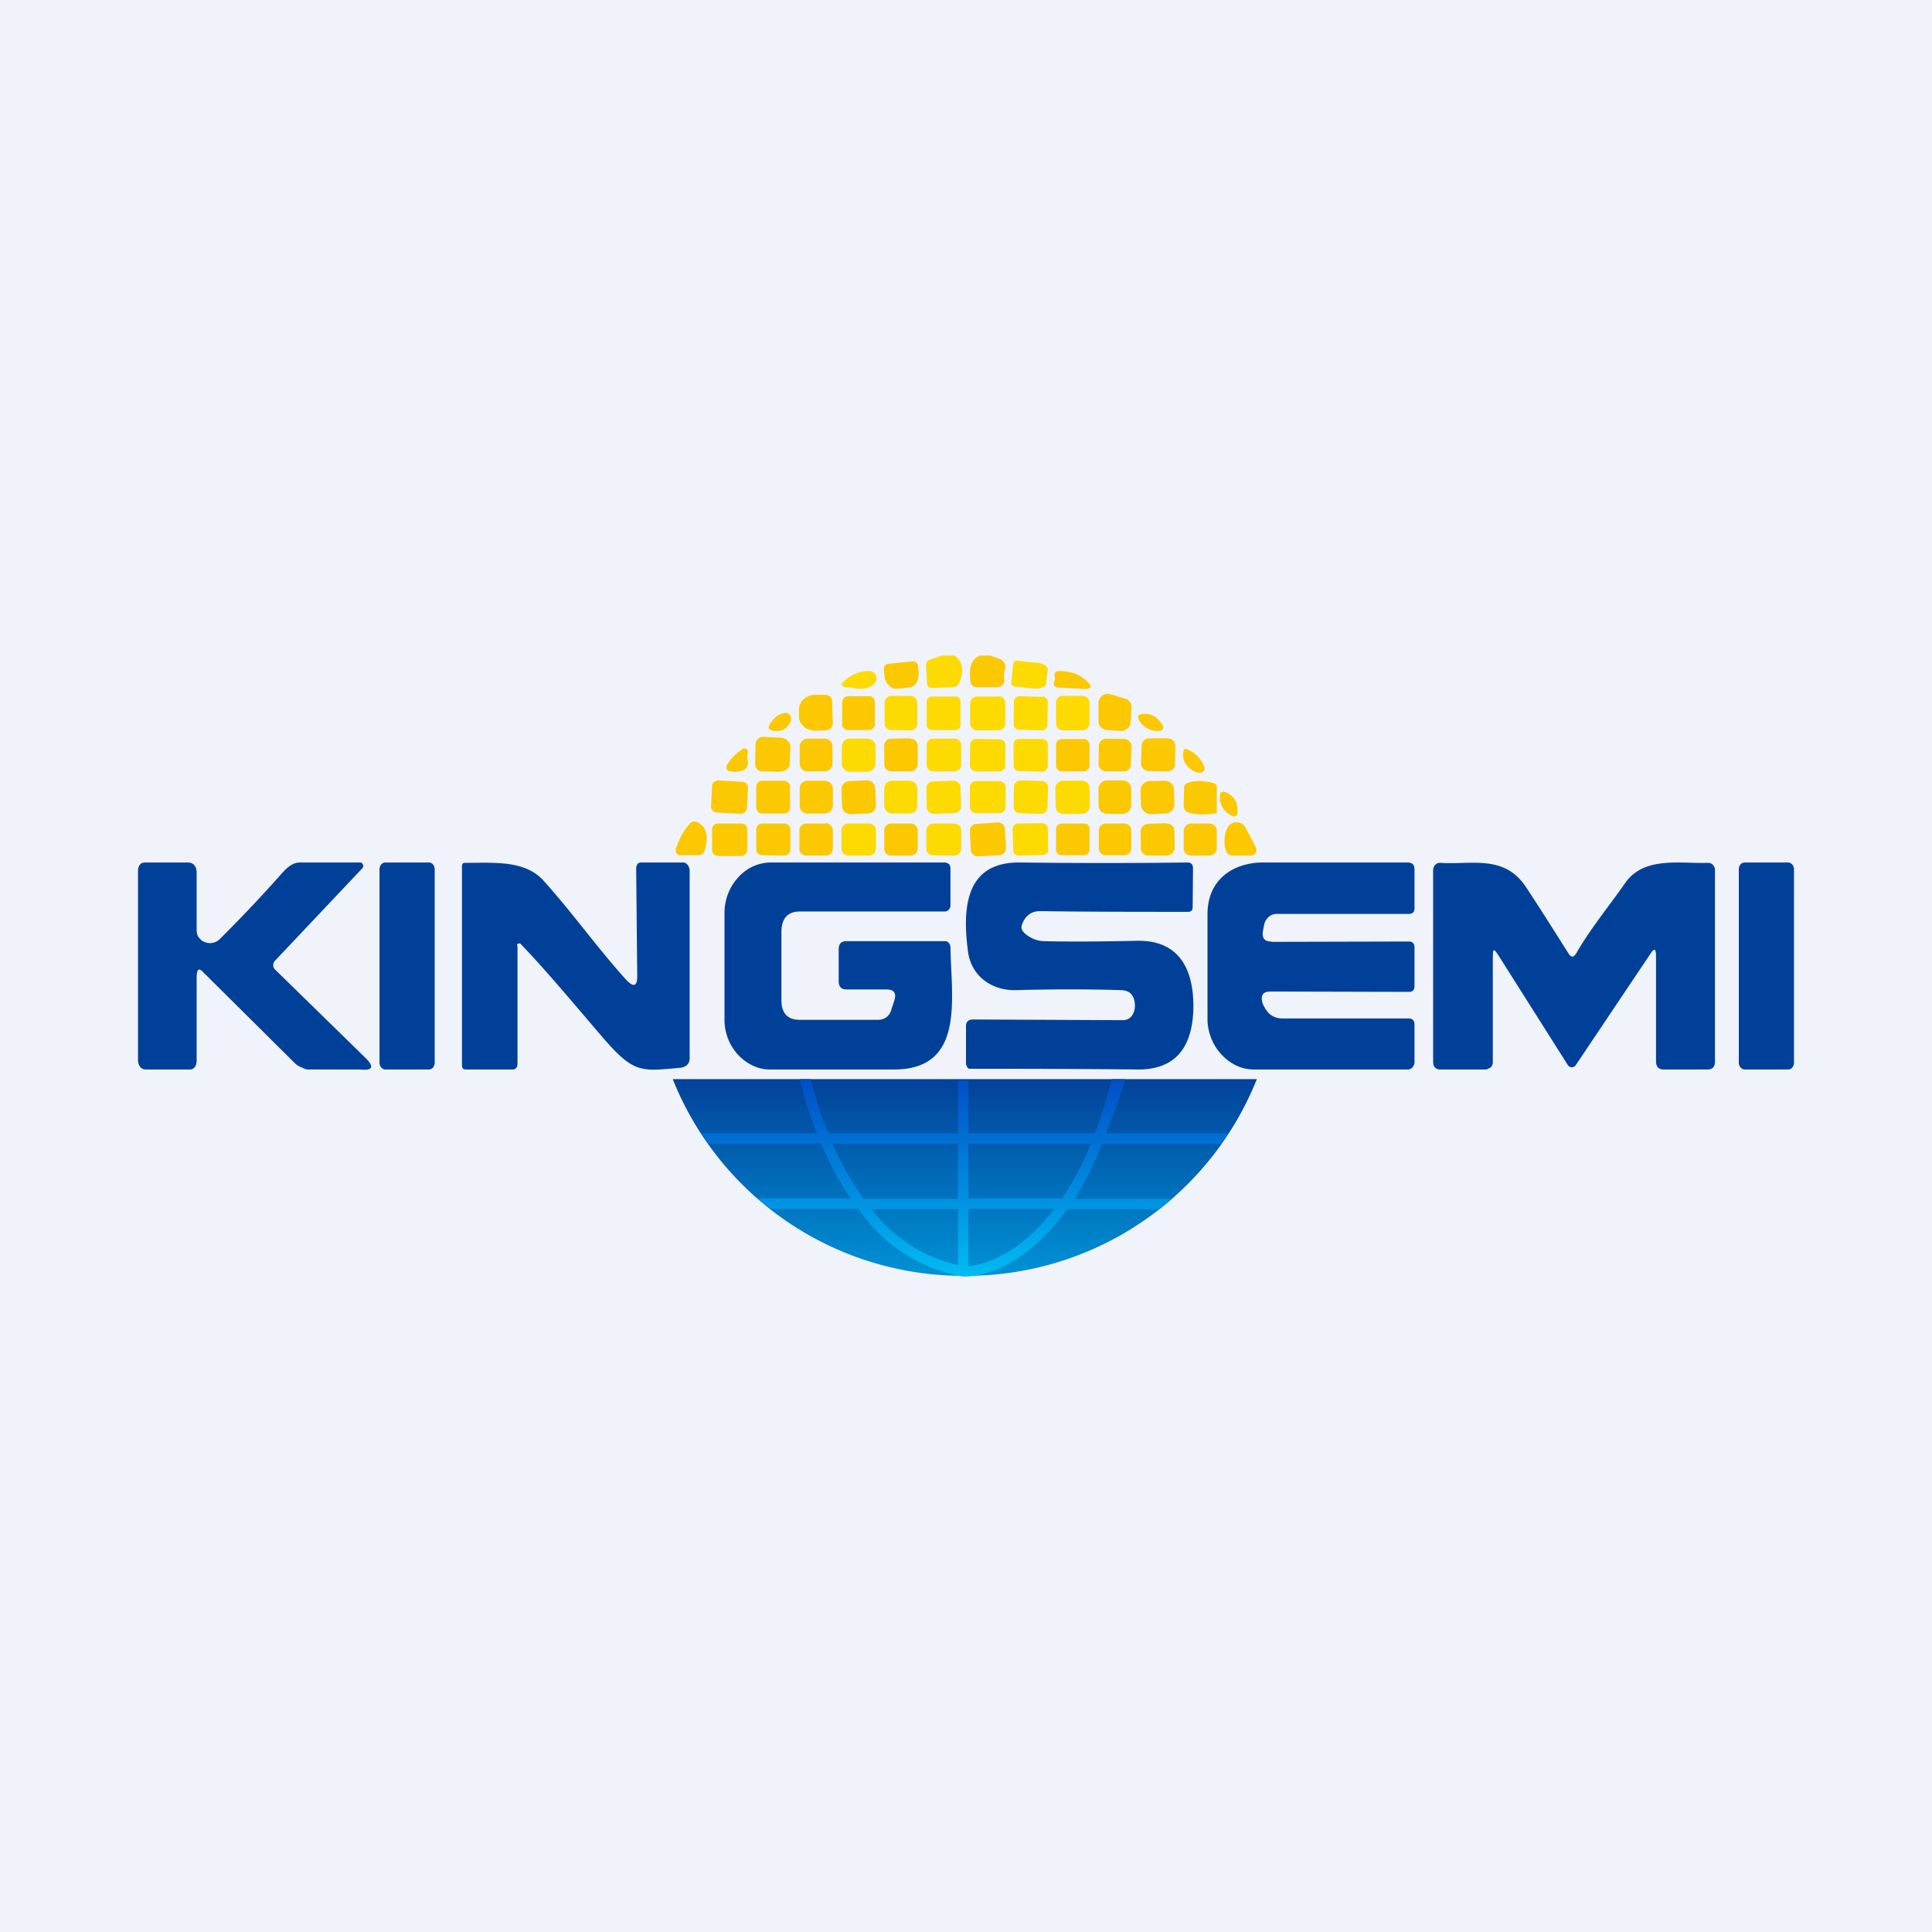 <svg width="56" height="56" viewBox="0 0 56 56" xmlns="http://www.w3.org/2000/svg"><path fill="#F0F3FA" d="M0 0h56v56H0z"/><path d="M27.31 19h.35c.23.15.29.4.16.76-.03.1-.1.16-.22.16l-.56.02c-.1.01-.16-.04-.17-.14l-.03-.5c0-.1.04-.16.14-.19l.33-.11Z" fill="#FDDA02"/><path d="M28.41 19h.28l.29.1c.06.02.11.07.14.13.03.05.03.12.01.18a.57.57 0 0 0-.02.28.19.19 0 0 1-.05.16.2.2 0 0 1-.15.07h-.59c-.1 0-.17-.06-.19-.16-.06-.41.03-.67.28-.76ZM26.45 19.17a.14.14 0 0 1 .14.07l.02.05.02.21c0 .1-.02.21-.07.3a.31.31 0 0 1-.23.13l-.31.03a.3.3 0 0 1-.13-.01.34.34 0 0 1-.12-.08.4.4 0 0 1-.09-.12.46.46 0 0 1-.04-.15l-.02-.2c0-.04 0-.08.03-.1a.14.14 0 0 1 .1-.06l.7-.07Z" fill="#FBC802"/><path d="M29.37 19.25c0-.03.02-.06.04-.08a.11.11 0 0 1 .08-.02l.56.06c.09 0 .17.03.23.07.06.04.1.09.09.14l-.05.4c0 .04-.04.08-.1.1a.53.53 0 0 1-.25.04l-.56-.06a.11.11 0 0 1-.07-.04.11.11 0 0 1-.03-.08l.06-.53ZM24.65 19.92a.31.31 0 0 1-.15 0c-.12-.03-.14-.09-.04-.17.21-.2.46-.3.73-.3a.2.2 0 0 1 .12.03.2.2 0 0 1 .08.1c.04.11.01.2-.08.27-.18.13-.4.15-.66.07Z" fill="#FDDA02"/><path d="M30.7 19.45c.34 0 .62.1.83.32.13.14.1.2-.1.2l-.72-.04c-.14 0-.2-.07-.14-.2a.16.16 0 0 0 0-.11.13.13 0 0 1 .06-.16l.06-.01ZM24.14 20.96a.2.2 0 0 1-.06.15.21.21 0 0 1-.14.06l-.3.01a.52.52 0 0 1-.33-.11.42.42 0 0 1-.11-.13.38.38 0 0 1-.04-.16v-.2a.4.4 0 0 1 .12-.3.5.5 0 0 1 .33-.14h.3a.22.22 0 0 1 .15.05.2.2 0 0 1 .06.14l.02.63ZM32.18 20.12l.43.13c.06.01.1.05.14.1.04.05.05.1.05.17l-.03.43c0 .07-.04.13-.1.17a.27.27 0 0 1-.19.07l-.39-.03a.27.27 0 0 1-.18-.08.26.26 0 0 1-.07-.18v-.52a.26.26 0 0 1 .1-.21.27.27 0 0 1 .24-.05ZM25.19 20.18h-.6c-.1 0-.18.07-.18.17v.63c-.01.1.07.18.17.18h.6c.1 0 .18-.07.18-.17v-.63c0-.1-.07-.18-.17-.18Z" fill="#FBC802"/><path d="M26.4 20.17h-.56a.2.2 0 0 0-.2.19v.6c-.01.11.08.2.19.2l.56.01c.1 0 .2-.08.2-.19v-.61a.2.2 0 0 0-.19-.2ZM27.72 20.19H27a.14.14 0 0 0-.14.13v.7c0 .07.06.14.13.14h.7c.09 0 .15-.06.15-.14v-.7a.14.14 0 0 0-.13-.13ZM28.95 20.19h-.63a.2.2 0 0 0-.2.18v.6c0 .11.1.2.2.2h.62c.1 0 .2-.08.2-.19v-.6a.2.2 0 0 0-.2-.2ZM30.21 20.2l-.65-.02a.16.16 0 0 0-.17.16l-.01.65c0 .09.07.16.16.16l.65.02c.1 0 .17-.07.17-.16l.01-.65a.16.16 0 0 0-.16-.17ZM31.38 20.17h-.59c-.1 0-.18.09-.18.19v.63c0 .1.09.18.2.18h.58c.1-.01.19-.1.19-.2v-.62c-.01-.1-.1-.18-.2-.18Z" fill="#FDDA02"/><path d="M22.92 20.9c-.09.23-.26.32-.53.28-.11-.03-.14-.09-.08-.18.1-.18.24-.29.4-.33a.17.17 0 0 1 .22.14v.09ZM33.05 20.93c-.12-.16-.07-.24.13-.24.23 0 .4.12.53.35a.1.1 0 0 1-.08.14.6.6 0 0 1-.58-.25ZM35.36 23.14c-.01-.2.07-.24.24-.14.2.12.29.3.27.57a.1.1 0 0 1-.05.08.1.1 0 0 1-.1 0 .58.58 0 0 1-.36-.5ZM21.9 21.56a.2.2 0 0 1 .07-.14.21.21 0 0 1 .16-.06l.47.02a.4.4 0 0 1 .12.02c.04.01.07.03.1.06l.07.08a.2.2 0 0 1 .02.1l-.02.5c0 .07-.04.13-.1.17a.38.38 0 0 1-.23.06l-.47-.01a.21.21 0 0 1-.19-.14.2.2 0 0 1-.01-.08l.01-.58ZM33.86 21.4h-.55a.22.22 0 0 0-.22.2l-.02.53c0 .11.1.21.21.22l.55.01c.13 0 .23-.09.23-.2l.01-.53c0-.12-.09-.22-.2-.22ZM23.9 21.41h-.48c-.13 0-.24.1-.24.23v.49c0 .13.1.23.23.23h.49c.13 0 .23-.1.23-.23v-.49c0-.13-.1-.23-.23-.23Z" fill="#FBC802"/><path d="M25.14 21.41h-.51c-.13 0-.23.1-.23.23v.5c0 .13.11.23.24.23h.51c.13-.01.23-.11.23-.24v-.5c0-.12-.11-.22-.24-.22Z" fill="#FDDA02"/><path d="m26.38 21.4-.55.01c-.12 0-.2.1-.2.21v.54c0 .12.1.2.22.2h.54c.12 0 .21-.1.21-.21v-.54c-.01-.12-.1-.2-.22-.2Z" fill="#FBC802"/><path d="M27.67 21.41h-.63c-.1 0-.18.08-.18.19v.58c0 .1.08.18.19.18h.62c.1 0 .19-.08.19-.19v-.58c0-.1-.09-.18-.2-.18ZM28.97 21.43l-.67-.01c-.1 0-.18.07-.18.17l-.01.59c0 .1.08.17.17.18h.68c.1 0 .18-.07.18-.17v-.59c0-.1-.07-.17-.17-.17ZM30.21 21.42h-.66c-.1-.01-.17.06-.17.15v.62c0 .09.06.16.15.16l.67.02c.09 0 .16-.07.17-.16v-.63a.16.16 0 0 0-.16-.16Z" fill="#FDDA02"/><path d="M31.4 21.42h-.61c-.1 0-.18.07-.18.16v.6c0 .1.07.18.17.18h.62c.1 0 .18-.07.18-.17v-.6c0-.1-.08-.17-.17-.17ZM32.58 21.42l-.5-.01c-.13 0-.23.1-.23.21l-.01.52c0 .12.1.22.22.22h.5c.12.01.22-.08.22-.2l.02-.52c0-.12-.1-.22-.22-.22ZM21.06 22.2c.1-.19.25-.35.47-.49a.1.1 0 0 1 .11 0 .1.1 0 0 1 .04.1.54.54 0 0 0 0 .27c0 .05 0 .1-.03.15a.22.22 0 0 1-.11.1.67.67 0 0 1-.41.02.1.1 0 0 1-.07-.06.1.1 0 0 1 0-.08ZM34.75 22.4c-.28-.06-.5-.3-.45-.6 0-.1.06-.11.14-.07a.9.9 0 0 1 .47.5.13.13 0 0 1-.03.13.14.14 0 0 1-.13.04ZM21.51 22.66l-.68-.04c-.1 0-.18.06-.19.16l-.03.59c0 .1.07.18.17.18l.68.04c.1 0 .18-.07.19-.16l.03-.59c0-.1-.07-.18-.17-.18ZM22.72 22.63h-.63c-.1 0-.17.09-.17.18v.6c0 .1.08.17.18.17h.63c.1 0 .17-.08.17-.17v-.6c0-.1-.08-.18-.18-.18ZM23.9 22.63h-.5c-.12 0-.23.1-.22.23v.5c0 .12.1.23.23.22h.5c.12 0 .23-.1.23-.23v-.5c0-.12-.11-.22-.24-.22ZM25.12 22.62l-.5.02a.24.24 0 0 0-.23.24l.02.5c0 .12.11.22.24.22l.5-.02c.14 0 .24-.11.24-.24l-.02-.49a.24.24 0 0 0-.25-.23Z" fill="#FBC802"/><path d="M26.36 22.63h-.5c-.13 0-.23.1-.23.23v.49c0 .13.1.23.23.23h.5c.13 0 .23-.1.23-.23v-.48c0-.13-.1-.24-.23-.24ZM27.64 22.63l-.6.02c-.1 0-.2.09-.19.2l.01.54c0 .11.1.2.2.2l.6-.02c.11 0 .2-.09.2-.2l-.02-.55c0-.1-.09-.19-.2-.19ZM28.96 22.64h-.67c-.1 0-.18.08-.18.18v.57c0 .1.08.18.18.18h.67c.1 0 .19-.08.19-.18v-.57c0-.1-.08-.18-.19-.18ZM30.2 22.64l-.62-.02c-.1 0-.19.08-.19.18l-.01.59c0 .1.08.18.18.18l.62.02c.1 0 .18-.08.18-.18l.02-.59c0-.1-.08-.18-.18-.18ZM31.36 22.63h-.55c-.12 0-.22.1-.22.22l.01.53c0 .12.1.21.22.21h.55c.12-.01.22-.1.22-.23l-.01-.52c0-.12-.1-.22-.22-.21Z" fill="#FDDA02"/><path d="M32.54 22.62h-.45a.25.25 0 0 0-.25.25v.47c0 .14.12.25.26.25h.44c.14 0 .25-.12.25-.25v-.48a.25.25 0 0 0-.25-.24ZM33.75 22.63l-.42.01a.27.27 0 0 0-.27.28l.01.41c.01.15.14.27.29.27l.42-.02c.15 0 .27-.13.26-.28l-.01-.41a.27.27 0 0 0-.28-.26ZM35.27 23.57s-.42.08-.76 0c-.15-.03-.21-.12-.2-.26l.01-.46c0-.08.04-.14.12-.16.25-.08.44-.06.7 0 .12.02.15.1.13.21v.67ZM20.25 23.85c.23.14.3.4.18.79-.03.1-.1.15-.2.15h-.5a.14.14 0 0 1-.14-.18c.08-.26.2-.5.39-.72.07-.09.16-.1.27-.04ZM21.49 23.87h-.67c-.1 0-.18.07-.18.17v.6c0 .09.08.17.18.17h.66c.1 0 .18-.08.18-.18v-.59c0-.1-.07-.17-.17-.17ZM22.74 23.87h-.63c-.1-.01-.19.07-.19.17v.58c0 .1.08.17.18.17l.63.01c.1 0 .18-.08.18-.17v-.58c0-.1-.07-.18-.17-.18ZM23.94 23.87h-.57c-.11 0-.2.09-.2.19v.55c0 .1.1.19.2.19h.57c.11 0 .2-.09.2-.2v-.54c0-.1-.1-.2-.2-.2Z" fill="#FBC802"/><path d="M25.19 23.87h-.6a.2.2 0 0 0-.2.19v.54c0 .11.09.2.2.2h.6c.1 0 .2-.09.2-.2v-.54a.2.2 0 0 0-.2-.19Z" fill="#FDDA02"/><path d="M26.4 23.87h-.57a.2.2 0 0 0-.2.2v.53c0 .1.08.2.2.2h.57a.2.2 0 0 0 .2-.2v-.53a.2.2 0 0 0-.2-.2Z" fill="#FBC802"/><path d="M27.67 23.87h-.62c-.1 0-.19.08-.2.18v.56c0 .1.08.18.19.18l.62.01c.1 0 .19-.08.2-.18v-.56c0-.1-.08-.18-.19-.19Z" fill="#FDDA02"/><path d="m28.91 23.84-.6.04a.2.2 0 0 0-.2.21l.03.55c.01.1.1.19.22.18l.6-.03c.12-.01.2-.1.2-.21l-.03-.55a.2.2 0 0 0-.22-.19Z" fill="#FBC802"/><path d="m30.2 23.86-.69.01a.16.16 0 0 0-.16.16l.02.61c0 .1.07.16.16.16l.7-.02c.09 0 .16-.07.15-.16l-.01-.6a.16.16 0 0 0-.17-.16Z" fill="#FDDA02"/><path d="M31.42 23.87h-.63c-.1 0-.18.07-.18.16v.6c0 .09.08.16.17.16h.63c.1.01.17-.07.17-.16v-.6c.01-.09-.07-.16-.16-.16ZM32.6 23.87h-.55a.2.2 0 0 0-.2.2v.52c0 .11.08.2.2.2h.54a.2.2 0 0 0 .2-.19v-.53a.2.2 0 0 0-.2-.2ZM33.8 23.86l-.52.02c-.12 0-.22.1-.22.22l.01.49c0 .12.11.22.23.21h.53c.12-.01.22-.11.22-.23l-.01-.5c0-.11-.1-.2-.23-.2ZM35.05 23.87h-.52c-.12 0-.22.1-.22.21v.51c0 .12.1.21.22.21h.52c.12 0 .22-.1.22-.2v-.52c0-.12-.1-.21-.22-.21ZM36.4 24.56a.16.16 0 0 1-.07.22.17.17 0 0 1-.08.02h-.52c-.1 0-.17-.06-.2-.15a.96.96 0 0 1 .03-.62.3.3 0 0 1 .55-.03l.29.56Z" fill="#FBC802"/><path d="M5.7 28.36v2.37c0 .15-.06.27-.2.27H4.23c-.15 0-.23-.12-.23-.29v-5.46c0-.15.07-.25.2-.25h1.24c.17 0 .26.11.26.3v1.6c0 .08 0 .16.04.24.05.07.1.13.18.16a.4.4 0 0 0 .45-.08 41.3 41.3 0 0 0 1.84-1.95c.13-.14.28-.26.46-.27h1.76a.1.1 0 0 1 .05.01.1.1 0 0 1 .04.05.1.1 0 0 1-.02.11l-2.54 2.69a.17.17 0 0 0-.04.12.17.17 0 0 0 .05.12l2.61 2.55c.28.27.23.39-.14.35H8.92c-.06 0-.13-.04-.2-.07a.48.48 0 0 1-.16-.1l-2.69-2.67c-.14-.14-.17 0-.17.2ZM12.43 25h-1.26c-.1 0-.17.09-.17.2v5.6c0 .11.08.2.17.2h1.26c.1 0 .17-.09.17-.2v-5.6c0-.11-.07-.2-.17-.2ZM15 27.41v3.42c0 .11-.05.17-.15.17H13.5c-.11 0-.11-.08-.11-.16v-5.72c0-.06.01-.11.08-.11.85 0 1.73-.08 2.27.5.85.94 1.6 2 2.42 2.9.21.22.32.18.31-.15l-.03-3.07c0-.12.05-.2.16-.19h1.21c.1 0 .18.13.18.23v5.45c0 .16-.11.25-.27.27-1.13.1-1.34.18-2.25-.88-.75-.87-1.6-1.9-2.37-2.7a.06.06 0 0 0-.07-.02.07.07 0 0 0-.04.02v.04ZM36.84 27.3l4-.01c.1 0 .16.06.16.17v1.12c0 .11-.05.17-.15.17l-4.02-.01c-.23 0-.3.11-.23.35a.7.7 0 0 0 .05.1c.11.22.29.33.52.33h3.66c.11 0 .17.06.17.18v1.1c0 .05-.03.1-.06.14a.18.18 0 0 1-.13.06h-4.47c-.35 0-.68-.16-.93-.43-.25-.26-.4-.63-.41-1V26.5c0-1.05.8-1.52 1.67-1.5h4.13c.13 0 .2.06.2.2v1.13c0 .11-.06.16-.16.16H37a.35.35 0 0 0-.24.1.4.4 0 0 0-.12.23l-.03.15c-.04.22.04.32.24.32ZM43.27 27.82v2.95a.23.23 0 0 1-.05.16.2.2 0 0 1-.07.04c-.02.01-.05.03-.08.03h-1.32c-.14 0-.21-.08-.21-.23v-5.55a.22.22 0 0 1 .06-.15.18.18 0 0 1 .15-.06c.9.06 1.85-.25 2.48.7.43.65.83 1.29 1.23 1.92.08.13.15.13.23 0 .4-.7.96-1.38 1.42-2.04.55-.78 1.6-.55 2.4-.58a.18.18 0 0 1 .14.06.21.21 0 0 1 .06.15v5.54c0 .16-.07.24-.21.24h-1.27c-.16 0-.23-.08-.23-.25v-3.03c0-.23-.05-.25-.17-.06l-2.16 3.22a.13.13 0 0 1-.05.04.12.12 0 0 1-.12 0 .13.13 0 0 1-.05-.04l-2-3.16c-.17-.27-.18-.22-.18.1ZM51.83 25h-1.26c-.1 0-.17.09-.17.2v5.6c0 .11.08.2.17.2h1.26c.1 0 .17-.09.17-.2v-5.6c0-.11-.08-.2-.17-.2ZM25.84 29.25l.08-.24c.07-.22 0-.33-.22-.33h-1.16c-.16 0-.23-.08-.23-.25v-.91c0-.16.07-.24.22-.24h2.85c.05 0 .09.01.12.05a.2.2 0 0 1 .05.13c.02 1.48.44 3.56-1.67 3.54h-3.57c-.35 0-.68-.17-.93-.44a1.5 1.5 0 0 1-.38-1v-3.1c0-.38.14-.75.4-1.03.25-.28.59-.43.95-.43h5.04c.04 0 .08.02.12.05.03.04.04.08.04.13v1.05a.2.2 0 0 1-.05.14.16.16 0 0 1-.11.05h-4.2c-.36 0-.54.2-.54.6v1.97c0 .38.18.57.53.57h2.26c.2 0 .34-.1.4-.3ZM29.62 26.82c-.04.1.02.2.17.3.14.1.29.15.45.16.84.02 1.73.01 2.68-.01 1.17-.04 1.7.71 1.67 2-.04 1.16-.58 1.74-1.62 1.73a410.77 410.77 0 0 0-4.88-.02.13.13 0 0 1-.04-.03.14.14 0 0 1-.03-.05l-.02-.05v-1.11c0-.13.08-.19.2-.19l4.34.02c.16 0 .27-.08.33-.25a.57.57 0 0 0 .02-.26c-.03-.23-.16-.35-.38-.36-.96-.03-1.98-.03-3.06 0-.65.02-1.28-.36-1.39-1.1-.18-1.34-.05-2.62 1.51-2.6 1.64.02 3.26.02 4.85 0 .1 0 .16.05.16.17l-.01 1.12c0 .09-.04.14-.13.14-1.4 0-2.83 0-4.3-.02-.25 0-.43.14-.52.4Z" fill="#014099"/><path d="M19.5 31.28a9.06 9.06 0 0 0 8.47 5.7 9.06 9.06 0 0 0 8.46-5.7H19.5Z" fill="url(#adhw5m1ah)"/><path fill-rule="evenodd" d="M30.94 35.04c-1.08 1.52-2.3 1.98-3.03 1.96h-.01a4.64 4.64 0 0 1-3.02-1.96h-2.56l-.36-.3h2.7a9.55 9.55 0 0 1-.86-1.59h-3.25l-.22-.3h3.35c-.22-.56-.41-1.15-.5-1.57h.33c.1.44.26.99.5 1.57h3.76v-1.53h.3v1.53h3.67c.17-.47.34-.99.48-1.57h.39c-.14.56-.38 1.12-.55 1.57h3.55l-.22.3h-3.44a9.43 9.43 0 0 1-.8 1.6h2.82l-.36.3h-2.67Zm-.38 0c-.92 1.21-1.9 1.61-2.49 1.66v-1.66h2.5Zm.22-.3h-2.71v-1.59h3.55a8.77 8.77 0 0 1-.84 1.6Zm-3.01-1.59h-3.64a9.15 9.15 0 0 0 .9 1.6h2.74v-1.6Zm0 1.9h-2.5a4.3 4.3 0 0 0 2.5 1.62v-1.63Z" fill="url(#bdhw5m1ah)"/><defs><linearGradient id="adhw5m1ah" x1="27.97" y1="31.28" x2="27.97" y2="36.99" gradientUnits="userSpaceOnUse"><stop stop-color="#02429A"/><stop offset="1" stop-color="#0092D5"/></linearGradient><linearGradient id="bdhw5m1ah" x1="27.97" y1="31.28" x2="27.97" y2="37" gradientUnits="userSpaceOnUse"><stop stop-color="#014EC6"/><stop offset="1" stop-color="#00BCF3"/></linearGradient></defs></svg>